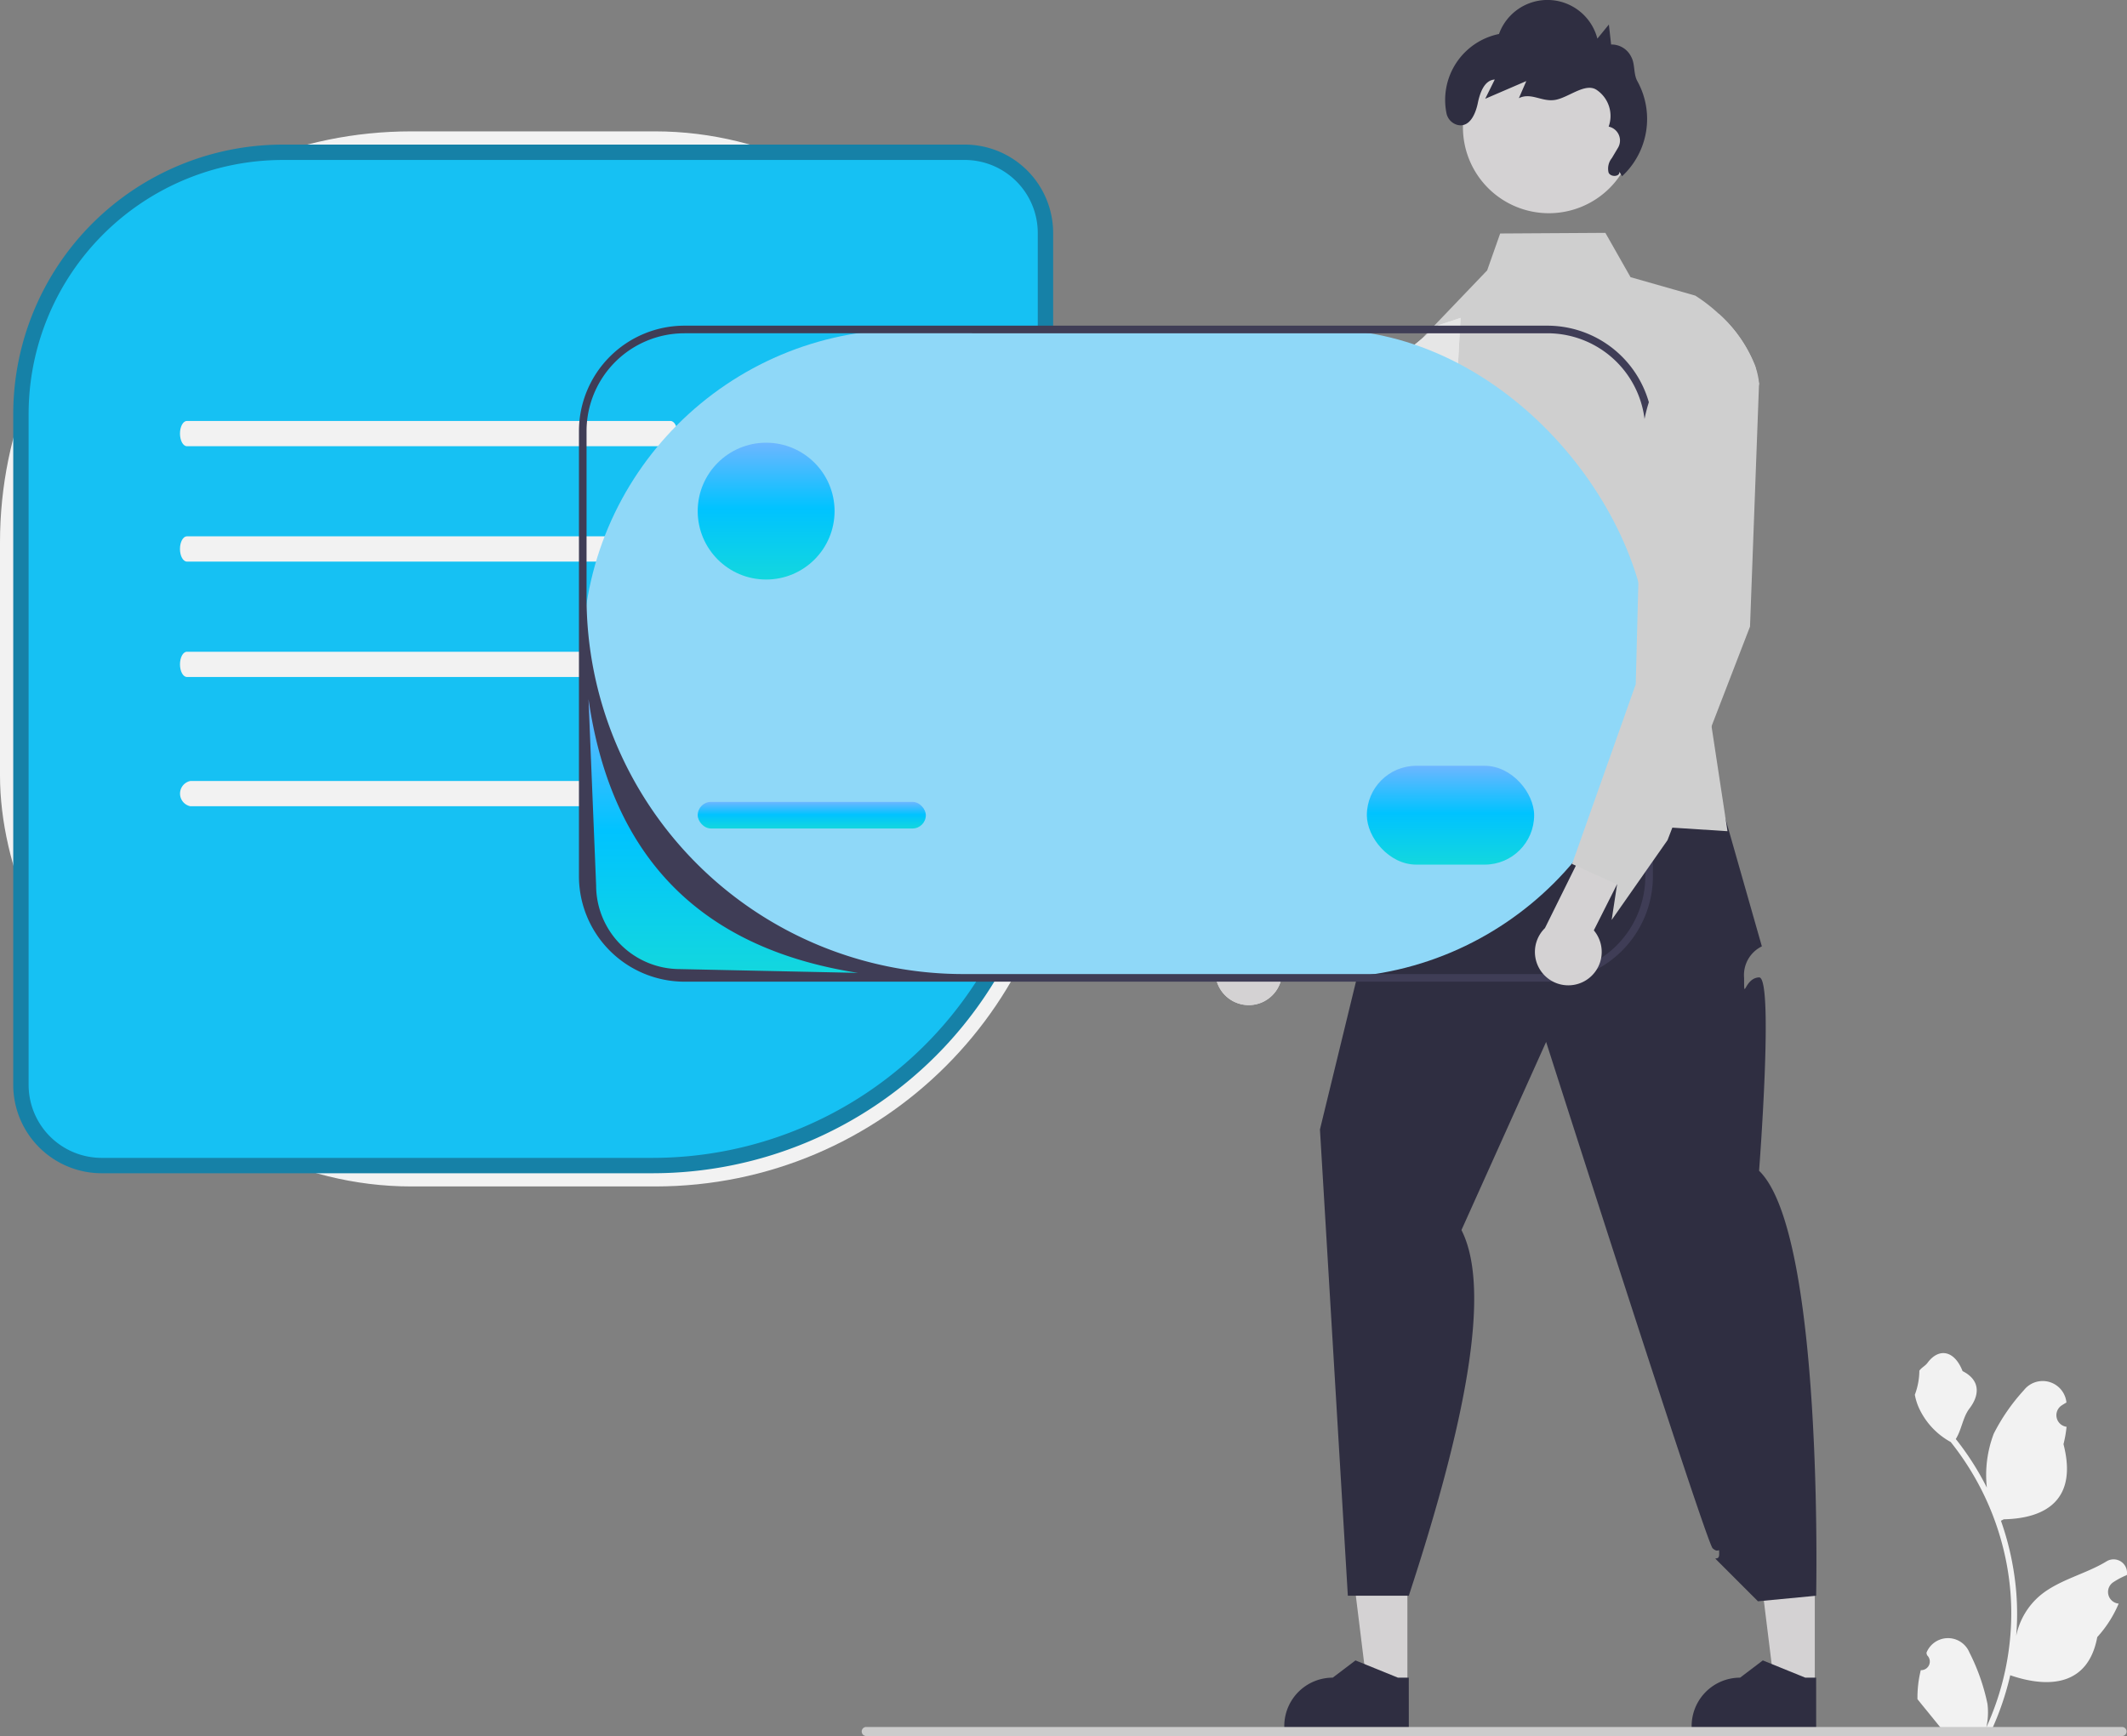 <svg xmlns="http://www.w3.org/2000/svg" xmlns:xlink="http://www.w3.org/1999/xlink" width="138.349" height="112.951" viewBox="0 0 138.349 112.951">
  <rect x="0" y="0" width="138.349" height="112.951" fill="#808080" stroke="none"/>
  <defs>
    <linearGradient id="linear-gradient" x1="0.5" x2="0.5" y2="1" gradientUnits="objectBoundingBox">
      <stop offset="0" stop-color="#6db6ff"/>
      <stop offset="0.481" stop-color="#00c3ff"/>
      <stop offset="1" stop-color="#13d7de"/>
    </linearGradient>
  </defs>
  <g id="Group_1665" data-name="Group 1665" transform="translate(-12.361 -21.555)">
    <rect id="Rectangle_1226" data-name="Rectangle 1226" width="69.361" height="68.646" rx="26.744" transform="translate(12.361 30.102)" fill="#f2f2f2"/>
    <path id="Path_2762" data-name="Path 2762" d="M373.014,314.334a17.041,17.041,0,0,0-17.041,17.041v43.631a5.254,5.254,0,0,0,5.254,5.254h35.826A25.561,25.561,0,0,0,422.613,354.7V319.587a5.254,5.254,0,0,0-5.254-5.254Z" transform="translate(-342.251 -282.871)" fill="#16c1f3" stroke="#1681a7" stroke-width="1"/>
    <path id="Path_2770" data-name="Path 2770" d="M399.707,481.385H368.689a.839.839,0,0,1,0-1.642h31.018a.839.839,0,0,1,0,1.642Z" transform="translate(-343.951 -407.375)" fill="#f2f2f2"/>
    <path id="Path_2771" data-name="Path 2771" d="M321.973,386.663H290.517c-.249,0-.45-.368-.45-.821s.2-.821.45-.821h31.456c.249,0,.45.368.45.821S322.222,386.663,321.973,386.663Z" transform="translate(-265.999 -336.077)" fill="#f2f2f2"/>
    <path id="Path_2772" data-name="Path 2772" d="M321.966,415.375H290.509c-.249,0-.451.368-.451.822s.2.822.451.822h31.457c.249,0,.451-.368.451-.822S322.215,415.375,321.966,415.375Z" transform="translate(-265.991 -358.926)" fill="#f2f2f2"/>
    <path id="Path_2773" data-name="Path 2773" d="M321.972,447.383H290.516c-.249,0-.45-.368-.45-.821s.2-.821.45-.821h31.455c.249,0,.45.368.45.821S322.22,447.383,321.972,447.383Z" transform="translate(-265.998 -381.782)" fill="#f2f2f2"/>
    <path id="Path_2774" data-name="Path 2774" d="M418.754,517.8h-2.633l-1.253-10.157h3.887Z" transform="translate(-314.851 -386.585)" fill="#d4d2d3"/>
    <path id="Path_2775" data-name="Path 2775" d="M696.374,715.485h-8.1v-.1a3.152,3.152,0,0,1,3.152-3.152h0l1.479-1.122,2.76,1.122h.707Z" transform="translate(-592.378 -581.526)" fill="#2f2e41"/>
    <path id="Path_2776" data-name="Path 2776" d="M525.9,517.8h-2.633l-1.253-10.157H525.9Z" transform="translate(-395.498 -386.585)" fill="#d4d2d3"/>
    <path id="Path_2777" data-name="Path 2777" d="M803.518,715.485h-8.1v-.1a3.152,3.152,0,0,1,3.152-3.152h0l1.479-1.122,2.76,1.122h.707Z" transform="translate(-673.026 -581.526)" fill="#2f2e41"/>
    <path id="Path_2778" data-name="Path 2778" d="M705.487,478.319s-1.729,1.835-1.8,3.026.828-.972-.073,1.191-.9.721-.9,2.163-1.91,2.85-1.91,2.85L697.651,500.5l1.814,30.336h3.965c3.685-11.233,5.4-19.908,3.425-23.792l5.507-12.24s10.406,32.561,10.831,32.945.425-.157.425.384-.541,0,0,.541l2.523,2.523,3.785-.361s.507-23.574-3.712-27.649c0,0,.974-12.617,0-12.581s-.974,1.658-.974.035a2.077,2.077,0,0,1,1.155-2.055L723.151,477.2Z" transform="translate(-599.435 -405.459)" fill="#2f2e41"/>
    <path id="Path_2779" data-name="Path 2779" d="M744.606,346.562l-3.665,15.345.866,5.708,1.039,6.838-3.591-.232-5.557-.361-10.317-.668-.9-30.281,4.733-4.946.846-2.4,6.843-.042,1.637,2.883,4.209,1.2a10.448,10.448,0,0,1,1.518,1.172,8.9,8.9,0,0,1,2.389,3.435,4.513,4.513,0,0,1,.245,1.13Z" transform="translate(-618.122 -298.818)" fill="#cfcfcf"/>
    <path id="Path_2780" data-name="Path 2780" d="M673.359,492.441a2.175,2.175,0,0,0,.659-3.247l5.22-9.5-2.273-2.09-6.117,11.332a2.172,2.172,0,0,0,2.512,3.507Z" transform="translate(-578.727 -405.764)" fill="#e6e6e6"/>
    <path id="Path_2781" data-name="Path 2781" d="M694.047,357.913l-1.217,21.8-5.862,13.7-3.815,5.059.434-2.293-2.63-1.316-.247-.123,5.049-19.593.465-7.614a9.487,9.487,0,0,1,3.486-6.783l2.92-2.372Z" transform="translate(-586.684 -315.674)" fill="#e6e6e6"/>
    <path id="Path_2782" data-name="Path 2782" d="M673.359,492.441a2.175,2.175,0,0,0,.659-3.247l5.22-9.5-2.273-2.09-6.117,11.332a2.172,2.172,0,0,0,2.512,3.507Z" transform="translate(-578.727 -405.764)" fill="#d4d2d3"/>
    <path id="Path_2783" data-name="Path 2783" d="M694.047,357.913l-1.217,21.8-5.862,13.7-3.815,5.059.434-2.293-2.63-1.316-.247-.123,5.049-19.593.465-7.614a9.487,9.487,0,0,1,3.486-6.783l2.92-2.372Z" transform="translate(-586.684 -315.674)" fill="#e6e6e6"/>
    <rect id="Rectangle_1227" data-name="Rectangle 1227" width="69.361" height="42.186" rx="21.093" transform="translate(50.265 42.991)" fill="#8fd8f8"/>
    <path id="Path_2784" data-name="Path 2784" d="M565.743,402.633H509.609a6.869,6.869,0,0,1-6.861-6.861V366.813a6.869,6.869,0,0,1,6.861-6.861h56.134a6.869,6.869,0,0,1,6.861,6.861v28.959A6.869,6.869,0,0,1,565.743,402.633Zm-56.134-42.186a6.366,6.366,0,0,0-6.366,6.366v10.824a24.5,24.5,0,0,0,24.5,24.5h38a6.366,6.366,0,0,0,6.366-6.366V366.813a6.366,6.366,0,0,0-6.366-6.366Z" transform="translate(-452.73 -317.208)" fill="#3f3d56"/>
    <rect id="Rectangle_1228" data-name="Rectangle 1228" width="14.838" height="1.731" rx="0.866" transform="translate(57.743 73.728)" fill="url(#linear-gradient)"/>
    <rect id="Rectangle_1229" data-name="Rectangle 1229" width="10.881" height="6.43" rx="3.215" transform="translate(101.267 71.379)" fill="url(#linear-gradient)"/>
    <circle id="Ellipse_181" data-name="Ellipse 181" cx="4.451" cy="4.451" r="4.451" transform="translate(57.743 50.359)" fill="url(#linear-gradient)"/>
    <path id="Path_2791" data-name="Path 2791" d="M5.589,0A5.589,5.589,0,1,1,0,5.589,5.589,5.589,0,0,1,5.589,0Z" transform="translate(107.517 24.249)" fill="#d4d2d3"/>
    <path id="Path_2785" data-name="Path 2785" d="M741.85,285.442c.044.334-.56.369-.7.061a1.086,1.086,0,0,1,.212-.947l.4-.672a.924.924,0,0,0-.608-1.376h0a2.042,2.042,0,0,0-.758-2.372c-.727-.527-1.808.459-2.69.628s-1.588-.506-2.392-.106l.483-1.113-2.673,1.152.621-1.252c-.675.037-.962.858-1.1,1.521-.143.706-.519,1.587-1.286,1.441a.99.99,0,0,1-.748-.741,4.379,4.379,0,0,1,3.409-5.184,3.353,3.353,0,0,1,6.4.3l.748-.916.146,1.3a1.418,1.418,0,0,1,1.306.8c.261.473.138,1.084.389,1.563a5.08,5.08,0,0,1-.983,6.207" transform="translate(-624.159 -252.715)" fill="#2f2e41"/>
    <path id="Path_2786" data-name="Path 2786" d="M854.5,650.889a.561.561,0,0,0,.407-.973l-.039-.153.015-.037a1.507,1.507,0,0,1,2.78.01,13.388,13.388,0,0,1,1.176,3.35,4.461,4.461,0,0,1-.078,1.533,17.876,17.876,0,0,0,1.626-7.424,17.214,17.214,0,0,0-.107-1.925q-.089-.786-.246-1.56a18.085,18.085,0,0,0-3.586-7.664,4.811,4.811,0,0,1-2-2.076,3.667,3.667,0,0,1-.334-1,4.531,4.531,0,0,0,.294-1.562c.136-.206.379-.308.527-.51.737-1,1.754-.825,2.284.534,1.133.572,1.144,1.52.449,2.433-.443.58-.5,1.366-.891,1.987.04.051.082.1.121.152a18.214,18.214,0,0,1,1.9,3.009,7.567,7.567,0,0,1,.451-3.514,12.675,12.675,0,0,1,1.956-2.823,1.553,1.553,0,0,1,2.766.762l0,.04q-.159.09-.311.19a.761.761,0,0,0,.307,1.385l.016,0a7.563,7.563,0,0,1-.2,1.133c.915,3.54-1.061,4.83-3.883,4.888-.062.032-.123.064-.185.094a18.58,18.58,0,0,1,1,4.705,17.609,17.609,0,0,1-.013,2.845l0-.034A4.656,4.656,0,0,1,862.3,646c1.223-1,2.951-1.375,4.27-2.182a.874.874,0,0,1,1.338.85l-.005.035a5.115,5.115,0,0,0-.573.276q-.159.09-.311.19a.761.761,0,0,0,.307,1.385l.016,0,.032,0a7.583,7.583,0,0,1-1.394,2.183c-.572,3.09-3.031,3.384-5.661,2.484h0a18.564,18.564,0,0,1-1.248,3.642H854.61c-.016-.049-.03-.1-.045-.15a5.064,5.064,0,0,0,1.233-.073c-.331-.406-.661-.815-.992-1.22l-.021-.024c-.168-.208-.337-.414-.5-.621h0a7.408,7.408,0,0,1,.217-1.889Z" transform="translate(-717.204 -520.67)" fill="#f2f2f2"/>
    <path id="Path_2787" data-name="Path 2787" d="M577.124,728.929a.293.293,0,0,0,.294.294H659.1a.294.294,0,1,0,0-.589H577.418a.293.293,0,0,0-.294.294Z" transform="translate(-508.713 -594.718)" fill="#ccc"/>
    <path id="Path_2788" data-name="Path 2788" d="M757.484,486.73a2.175,2.175,0,0,0,.543-3.268l4.879-9.682-2.346-2.008-5.711,11.542a2.172,2.172,0,0,0,2.635,3.416Z" transform="translate(-641.997 -401.376)" fill="#d4d2d3"/>
    <path id="Path_2789" data-name="Path 2789" d="M775.868,360.195l.245,1.13-.586,15.8-2.5,6.479-2.552,6.605-.314.814-3.633,5.191.351-2.307-2.676-1.222-.25-.111.964-2.725,2.218-6.261.959-2.71.208-8.064.193-7.624a9.487,9.487,0,0,1,3.242-6.9l1.746-1.523A8.9,8.9,0,0,1,775.868,360.195Z" transform="translate(-649.337 -314.806)" fill="#cfcfcf"/>
    <path id="Path_2790" data-name="Path 2790" d="M522.794,476.028l-11.593-.247a5.447,5.447,0,0,1-5.438-5.441l-.495-12.12C506.691,468.1,512.162,474.369,522.794,476.028Z" transform="translate(-454.627 -391.175)" fill="url(#linear-gradient)"/>
  </g>
</svg>
